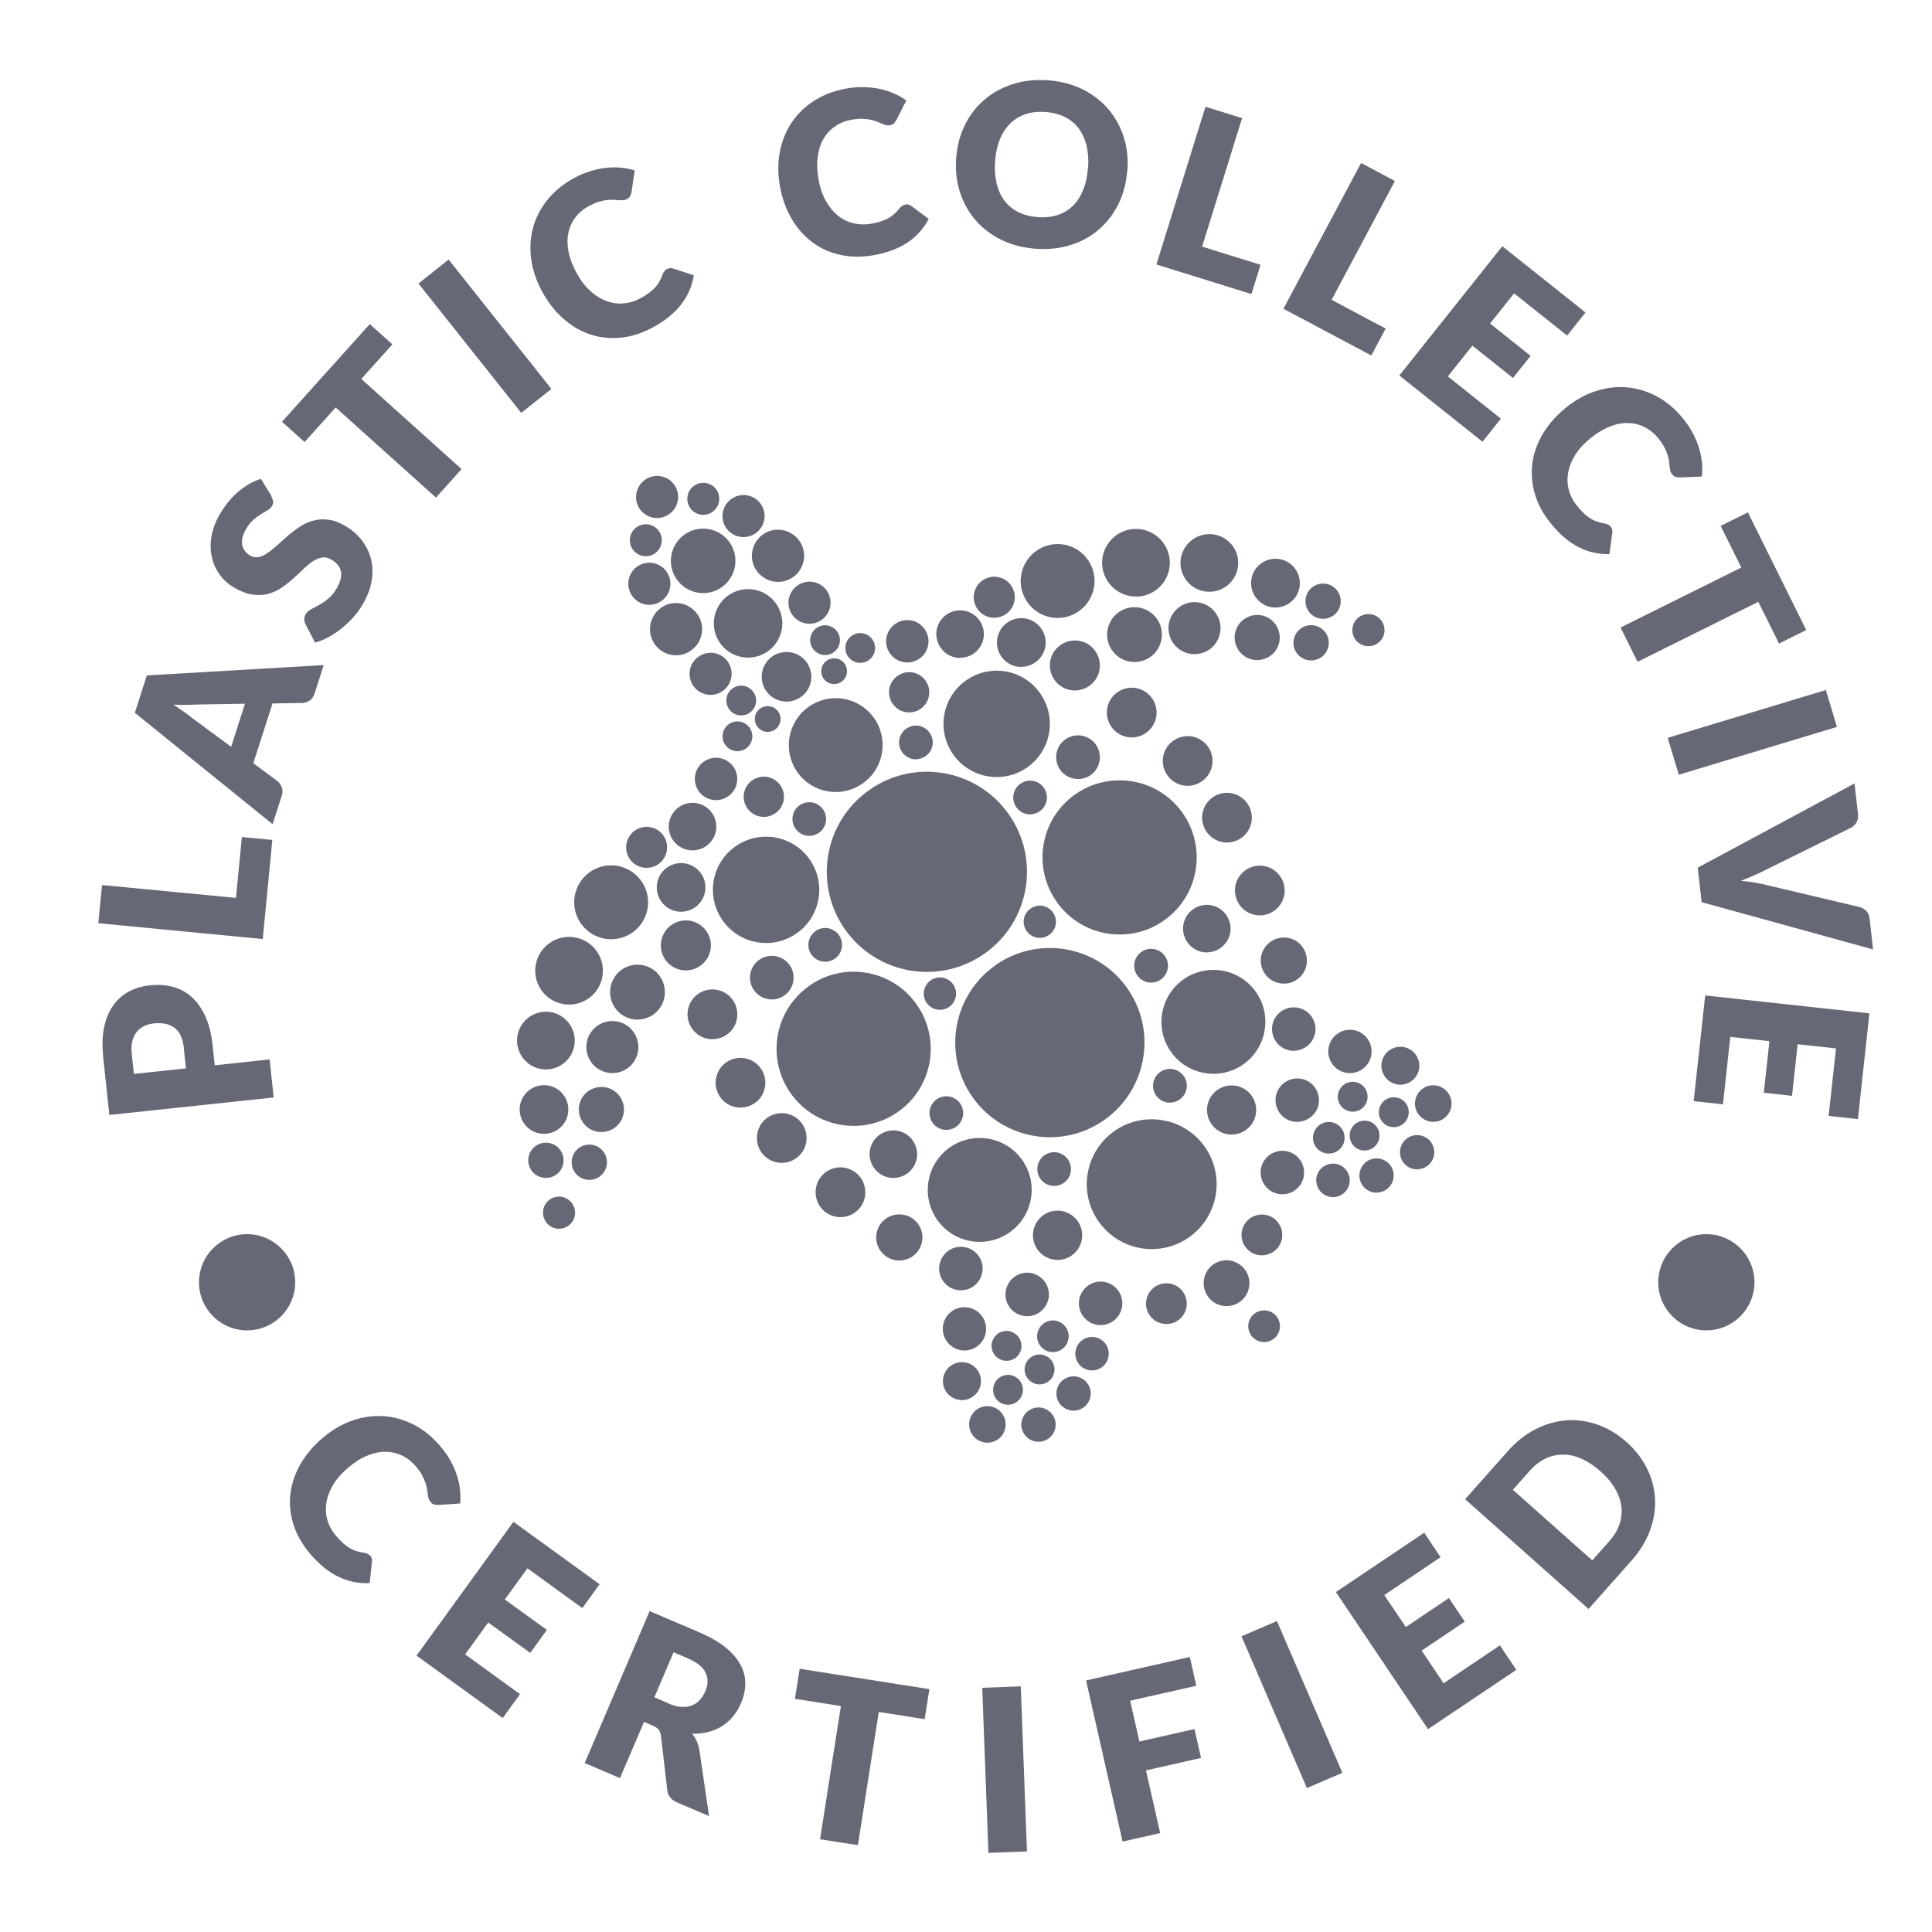 <?xml version="1.0" encoding="UTF-8"?>
<svg id="Layer_1" data-name="Layer 1" xmlns="http://www.w3.org/2000/svg" viewBox="0 0 200 200">
  <defs>
    <style>
      .cls-1 {
        fill-rule: evenodd;
      }

      .cls-1, .cls-2 {
        fill: #666875;
      }
    </style>
  </defs>
  <g>
    <path class="cls-2" d="M38.33,161.04c.06.07.11.15.14.25.03.09.05.2.04.32l-.24,2.27c-1.13.06-2.21-.16-3.23-.65-1.02-.49-1.99-1.28-2.91-2.35-.84-.99-1.43-2.02-1.76-3.09s-.43-2.13-.3-3.18c.13-1.05.47-2.07,1.04-3.05.56-.98,1.32-1.88,2.27-2.69.97-.83,2-1.43,3.08-1.81,1.08-.38,2.16-.53,3.24-.46,1.08.07,2.12.36,3.13.88,1.01.52,1.92,1.26,2.74,2.22.42.49.77.99,1.05,1.49.28.51.51,1.01.67,1.52.17.5.28,1.01.33,1.5.05.5.06.98.02,1.43l-2.24.15c-.14,0-.28,0-.43-.04-.14-.03-.29-.13-.42-.29-.09-.11-.15-.23-.19-.36-.03-.14-.06-.29-.08-.45-.02-.17-.05-.35-.08-.54s-.08-.41-.17-.65c-.08-.23-.2-.49-.35-.77-.15-.28-.36-.57-.63-.89-.43-.5-.91-.88-1.45-1.13-.54-.26-1.11-.38-1.72-.38-.61,0-1.24.14-1.9.41-.66.27-1.31.69-1.97,1.26-.67.57-1.18,1.16-1.55,1.79-.36.62-.59,1.24-.68,1.86-.09.61-.05,1.21.12,1.78.17.57.46,1.1.87,1.58.23.27.46.51.68.72.22.2.44.38.67.52s.47.26.72.34.53.15.85.19c.12.02.24.06.35.11s.2.12.28.21Z"/>
    <path class="cls-2" d="M54.6,162.35l-2.34,3.23,4.35,3.15-1.72,2.38-4.35-3.15-2.39,3.3,5.68,4.12-1.79,2.47-8.92-6.46,10.03-13.85,8.92,6.46-1.79,2.47-5.68-4.12Z"/>
    <path class="cls-2" d="M73.4,188l-3.3-1.41c-.61-.26-.95-.68-1.02-1.25l-.66-5.68c-.04-.25-.12-.45-.23-.6-.11-.15-.31-.29-.59-.41l-.93-.4-2.49,5.82-3.65-1.56,6.72-15.73,5.12,2.19c1.14.49,2.06,1.02,2.76,1.59s1.22,1.18,1.55,1.82.49,1.28.47,1.95c-.01.67-.16,1.34-.45,2-.22.51-.49.96-.82,1.36-.33.39-.71.73-1.14,1-.43.27-.91.47-1.43.61-.52.13-1.08.19-1.67.17.19.22.34.47.47.74s.22.57.28.89l1.01,6.9ZM69.21,176.35c.5.21.95.33,1.35.35.4.02.76-.03,1.08-.16.32-.13.59-.32.82-.58.23-.26.42-.56.56-.9.3-.69.3-1.33.02-1.91-.28-.58-.9-1.07-1.84-1.48l-1.47-.63-1.99,4.66,1.47.63Z"/>
    <path class="cls-2" d="M95.73,177.97l-4.76-.75-2.16,13.79-3.92-.61,2.16-13.79-4.76-.75.49-3.11,13.43,2.11-.49,3.11Z"/>
    <path class="cls-2" d="M106.31,191.66l-3.99.15-.64-17.09,3.99-.15.64,17.09Z"/>
    <path class="cls-2" d="M116.99,176.06l.96,4.22,5.7-1.29.68,2.99-5.7,1.29,1.47,6.49-3.89.88-3.78-16.68,10.74-2.43.67,2.98-6.85,1.55Z"/>
    <path class="cls-2" d="M138.96,183.52l-3.67,1.58-6.77-15.71,3.67-1.58,6.77,15.71Z"/>
    <path class="cls-2" d="M143.3,165.12l2.23,3.31,4.46-3,1.64,2.44-4.46,3,2.27,3.38,5.83-3.92,1.7,2.53-9.14,6.14-9.54-14.19,9.14-6.14,1.7,2.53-5.83,3.92Z"/>
    <path class="cls-2" d="M168.37,149.27c.92.82,1.63,1.74,2.13,2.75s.77,2.06.83,3.15c.05,1.09-.12,2.18-.53,3.28-.41,1.1-1.05,2.15-1.94,3.14l-4.41,4.97-12.78-11.36,4.41-4.97c.88-.99,1.85-1.76,2.9-2.29,1.05-.53,2.11-.83,3.19-.91s2.16.08,3.22.45c1.06.38,2.06.97,2.97,1.79ZM165.67,152.3c-.63-.56-1.28-.99-1.93-1.28-.65-.29-1.29-.44-1.92-.44-.63,0-1.23.13-1.82.4-.59.28-1.13.7-1.63,1.26l-1.76,1.98,8.22,7.31,1.76-1.98c.5-.57.86-1.16,1.06-1.77.2-.61.27-1.23.19-1.85s-.3-1.24-.67-1.86c-.36-.62-.86-1.21-1.5-1.77Z"/>
  </g>
  <g>
    <path class="cls-2" d="M10.69,109.43c-.13-1.2-.1-2.24.1-3.13.19-.89.51-1.64.95-2.25.44-.61.98-1.08,1.63-1.42.65-.34,1.37-.55,2.15-.63.85-.09,1.64-.04,2.38.16.74.2,1.39.55,1.95,1.06s1.04,1.17,1.41,2c.38.83.63,1.83.75,3.01l.22,2.05,5.68-.61.42,3.94-17.01,1.81-.64-6ZM19.04,108.54c-.11-1.03-.43-1.74-.97-2.14-.54-.4-1.25-.55-2.13-.46-.39.04-.74.14-1.04.29s-.56.36-.77.62c-.2.26-.35.58-.44.96-.09.38-.1.81-.05,1.31l.22,2.05,5.39-.57-.22-2.05Z"/>
    <path class="cls-2" d="M25.04,86.65l3.15.3-.99,10.26-17.02-1.64.38-3.95,13.87,1.33.61-6.31Z"/>
    <path class="cls-2" d="M33.51,68.85l-.94,2.93c-.11.33-.27.57-.48.72-.22.15-.46.24-.73.27l-3.15.05-1.99,6.19,2.53,1.87c.18.15.32.36.42.62.1.27.1.56,0,.87l-.95,2.95-14.26-11.53,1.24-3.87,18.31-1.07ZM25.36,72.85l-4.94.08c-.32.02-.69.03-1.12.04-.42,0-.88,0-1.37-.02.42.26.8.51,1.15.76.35.25.64.48.89.68l3.96,2.92,1.43-4.46Z"/>
    <path class="cls-2" d="M28.09,51.38c.1.2.16.37.18.53s-.03.33-.13.5c-.09.15-.24.29-.44.41-.2.12-.43.26-.69.41-.25.15-.52.35-.78.58-.27.23-.51.53-.73.91-.38.64-.52,1.2-.43,1.67s.37.85.83,1.12c.3.18.6.22.91.15.31-.07.62-.22.94-.45.32-.22.66-.5,1.01-.82.35-.33.72-.65,1.1-.98.39-.33.79-.63,1.22-.91.43-.28.88-.48,1.37-.61s1-.16,1.55-.09c.55.07,1.13.28,1.74.64.68.4,1.25.89,1.71,1.48.45.59.77,1.23.95,1.94s.2,1.47.07,2.27c-.13.81-.45,1.63-.94,2.46-.27.46-.59.9-.97,1.32-.37.42-.78.8-1.21,1.15-.43.35-.88.64-1.35.9-.47.25-.93.44-1.39.56l-1.01-1.95c-.07-.15-.1-.31-.1-.49,0-.18.05-.34.14-.5.12-.2.3-.37.55-.5.25-.13.53-.28.83-.45.31-.17.62-.38.95-.65.33-.26.62-.62.89-1.08.36-.62.51-1.18.44-1.69-.07-.5-.4-.93-1-1.28-.34-.2-.68-.27-1.01-.21s-.65.21-.97.43c-.32.22-.65.5-.99.83-.34.33-.69.66-1.07.99-.37.33-.77.64-1.19.92-.42.28-.88.48-1.37.6-.49.12-1.03.14-1.61.05-.58-.09-1.21-.33-1.9-.74-.55-.32-1.03-.75-1.42-1.28-.4-.53-.67-1.13-.83-1.81-.16-.67-.18-1.4-.05-2.17s.42-1.56.9-2.37c.27-.45.56-.87.88-1.26.32-.39.67-.73,1.03-1.04.36-.3.74-.57,1.13-.79s.78-.39,1.18-.51l1.09,1.78Z"/>
    <path class="cls-2" d="M40.62,35.65l-3.22,3.58,10.38,9.33-2.65,2.95-10.38-9.33-3.22,3.58-2.34-2.1,9.09-10.11,2.34,2.1Z"/>
    <path class="cls-2" d="M57.08,40.26l-3.12,2.48-10.64-13.39,3.12-2.48,10.64,13.39Z"/>
    <path class="cls-2" d="M69.06,27.85c.08-.04.17-.07.27-.09s.21,0,.32.03l2.17.71c-.18,1.12-.61,2.13-1.31,3.02-.69.9-1.66,1.68-2.91,2.36-1.14.62-2.27.98-3.39,1.08s-2.17-.02-3.17-.36c-1-.34-1.92-.89-2.77-1.65-.85-.76-1.57-1.69-2.16-2.79-.61-1.12-.98-2.25-1.13-3.39-.14-1.14-.07-2.23.22-3.26.29-1.04.8-2,1.51-2.87s1.63-1.62,2.74-2.22c.56-.31,1.12-.54,1.68-.71s1.09-.28,1.62-.34c.53-.06,1.04-.06,1.54-.01.5.05.97.14,1.41.28l-.32,2.22c-.02.14-.07.27-.13.41-.06.14-.18.25-.37.35-.12.07-.26.1-.4.11-.14,0-.29,0-.46-.01-.17-.01-.35-.02-.55-.04-.2-.01-.42,0-.67.03-.25.03-.52.09-.82.18-.3.09-.64.24-1,.43-.58.31-1.05.71-1.41,1.18-.36.47-.61,1.01-.73,1.6-.13.6-.12,1.25.01,1.94s.41,1.43.82,2.19c.42.77.89,1.4,1.43,1.88.53.49,1.09.83,1.68,1.05s1.17.3,1.77.25c.6-.05,1.17-.22,1.72-.52.32-.17.6-.34.84-.52.25-.17.46-.36.65-.55.19-.2.35-.41.48-.64s.25-.49.36-.79c.05-.11.1-.22.18-.32.07-.1.16-.17.26-.23Z"/>
    <path class="cls-2" d="M93.72,21.17c.09-.02.19-.01.29,0,.1.02.2.06.3.13l1.83,1.36c-.52,1-1.26,1.82-2.2,2.45s-2.11,1.06-3.51,1.31c-1.28.22-2.46.2-3.55-.06-1.09-.26-2.05-.71-2.89-1.36s-1.54-1.46-2.1-2.45-.95-2.1-1.16-3.33c-.22-1.26-.21-2.45.01-3.57.23-1.12.64-2.13,1.25-3.02s1.39-1.64,2.35-2.24c.96-.6,2.06-1.01,3.3-1.23.63-.11,1.24-.16,1.82-.14s1.13.08,1.65.19c.52.11,1.01.27,1.47.48.46.21.87.44,1.24.71l-1.01,2c-.07.12-.15.24-.25.35s-.25.18-.46.22c-.14.02-.28.02-.41-.02-.13-.04-.28-.09-.43-.16-.15-.06-.32-.13-.51-.21-.18-.07-.4-.14-.64-.19-.24-.05-.52-.08-.84-.09s-.68.02-1.09.09c-.65.11-1.22.34-1.71.67-.49.33-.9.76-1.21,1.29-.31.53-.51,1.14-.61,1.85-.1.7-.07,1.48.08,2.34.15.86.4,1.61.75,2.24.35.63.77,1.14,1.25,1.53.48.39,1.02.66,1.6.8.58.14,1.18.16,1.8.06.35-.06.68-.14.96-.22.29-.09.55-.19.79-.32.24-.12.46-.27.66-.45.2-.17.4-.38.59-.63.08-.09.17-.17.27-.24.1-.07.21-.11.32-.13Z"/>
    <path class="cls-2" d="M116.69,17.66c-.09,1.23-.38,2.37-.88,3.4s-1.17,1.91-1.99,2.64c-.83.73-1.8,1.28-2.92,1.64-1.12.37-2.34.5-3.67.41-1.33-.1-2.52-.4-3.58-.93-1.06-.52-1.95-1.2-2.67-2.04-.72-.84-1.26-1.81-1.61-2.9-.35-1.09-.48-2.25-.39-3.49.09-1.23.38-2.37.88-3.4s1.17-1.91,2-2.63c.83-.72,1.81-1.27,2.94-1.64s2.35-.5,3.68-.41c1.33.1,2.52.41,3.58.93,1.06.53,1.94,1.21,2.66,2.04.72.84,1.25,1.8,1.6,2.89.35,1.09.48,2.25.39,3.48ZM112.64,17.37c.06-.84,0-1.61-.16-2.3-.17-.69-.44-1.28-.82-1.78-.38-.5-.85-.89-1.43-1.18-.58-.29-1.24-.46-2-.52-.77-.05-1.45.02-2.07.23-.61.21-1.14.53-1.59.97-.44.44-.8.99-1.07,1.65-.27.66-.43,1.41-.49,2.25-.06.85,0,1.62.16,2.31.17.69.44,1.29.82,1.78.38.5.85.89,1.43,1.18.58.29,1.25.46,2.02.52.76.05,1.44-.02,2.05-.22.61-.2,1.14-.53,1.58-.96.44-.44.8-.99,1.06-1.65.27-.66.43-1.42.49-2.27Z"/>
    <path class="cls-2" d="M130.49,27.41l-.94,3.03-9.84-3.06,5.08-16.33,3.79,1.18-4.14,13.3,6.05,1.88Z"/>
    <path class="cls-2" d="M143.45,34l-1.49,2.8-9.1-4.84,8.04-15.09,3.5,1.87-6.55,12.3,5.6,2.98Z"/>
    <path class="cls-2" d="M156.74,30.37l-2.49,3.12,4.2,3.35-1.83,2.29-4.2-3.35-2.54,3.19,5.49,4.37-1.9,2.39-8.61-6.86,10.66-13.38,8.61,6.86-1.9,2.39-5.49-4.37Z"/>
    <path class="cls-2" d="M166.74,54.53c.06.07.11.16.14.25.03.1.04.2.03.32l-.3,2.26c-1.13.03-2.2-.21-3.21-.73-1.01-.52-1.96-1.33-2.85-2.43-.82-1.01-1.38-2.05-1.68-3.13-.3-1.08-.38-2.14-.23-3.19.15-1.05.53-2.06,1.11-3.03.59-.97,1.37-1.85,2.34-2.64.99-.8,2.03-1.38,3.12-1.73s2.17-.48,3.25-.38c1.07.1,2.11.42,3.1.96.99.54,1.89,1.31,2.68,2.28.4.5.74,1,1.01,1.52.27.51.48,1.02.64,1.53.15.51.25,1.01.3,1.51.04.5.04.98-.02,1.43l-2.24.09c-.14,0-.28-.01-.43-.05-.14-.03-.28-.13-.42-.3-.09-.11-.15-.23-.18-.37-.03-.14-.05-.29-.07-.45-.02-.17-.04-.35-.06-.54s-.07-.41-.15-.65c-.08-.24-.19-.49-.33-.77-.15-.28-.35-.58-.61-.9-.41-.51-.89-.9-1.42-1.17-.53-.27-1.1-.41-1.71-.43s-1.25.11-1.91.37c-.66.26-1.33.66-2,1.21-.68.55-1.21,1.13-1.59,1.75-.38.61-.62,1.23-.72,1.84-.1.61-.08,1.21.08,1.79.16.58.43,1.11.83,1.6.23.28.45.52.66.73.21.21.43.39.66.54s.46.27.71.36c.25.09.53.16.84.21.12.02.23.06.34.11.11.05.2.13.27.22Z"/>
    <path class="cls-2" d="M184.16,66.61l-2.14-4.31-12.5,6.21-1.76-3.55,12.5-6.21-2.14-4.31,2.82-1.4,6.04,12.18-2.82,1.4Z"/>
    <path class="cls-2" d="M173.79,80.2l-1.15-3.82,16.37-4.95,1.15,3.82-16.37,4.95Z"/>
    <path class="cls-2" d="M193.91,98.29l-17.76-4.9-.4-3.57,16.23-8.72.36,3.17c.04.34-.01.63-.15.86-.14.23-.32.41-.56.55l-8.73,4.31c-.38.2-.8.4-1.25.6-.45.2-.93.4-1.43.59.53.05,1.03.12,1.52.2s.94.18,1.35.29l9.46,2.24c.23.06.44.19.64.39.2.2.32.47.35.79l.36,3.2Z"/>
    <path class="cls-2" d="M190.06,108.53l-3.97-.43-.58,5.34-2.92-.32.58-5.34-4.05-.44-.76,6.98-3.03-.33,1.19-10.94,17,1.85-1.19,10.95-3.03-.33.76-6.98Z"/>
  </g>
  <g>
    <g>
      <path class="cls-1" d="M104.36,84.2c3.34,4.64,2.29,11.12-2.36,14.46-4.64,3.34-11.12,2.29-14.46-2.36-3.34-4.64-2.29-11.12,2.36-14.46,4.64-3.34,11.11-2.29,14.46,2.36Z"/>
      <path class="cls-1" d="M102.96,99.99c-4.39,3.16-5.39,9.28-2.23,13.66,3.16,4.39,9.28,5.39,13.67,2.23,4.39-3.16,5.39-9.28,2.23-13.67-3.16-4.39-9.28-5.39-13.67-2.23Z"/>
      <path class="cls-1" d="M83.71,102.1c-3.58,2.57-4.39,7.56-1.82,11.13,2.57,3.58,7.56,4.39,11.14,1.82,3.58-2.57,4.39-7.56,1.81-11.14-2.57-3.58-7.56-4.39-11.13-1.82Z"/>
      <path class="cls-1" d="M115.3,117.13c-3.01,2.17-3.7,6.37-1.53,9.38,2.17,3.01,6.37,3.7,9.38,1.53,3.01-2.17,3.7-6.37,1.53-9.38-2.17-3.01-6.37-3.69-9.38-1.53Z"/>
      <path class="cls-1" d="M98.28,118.81c-2.41,1.74-2.96,5.1-1.23,7.51,1.74,2.41,5.1,2.96,7.51,1.22,2.41-1.73,2.96-5.09,1.23-7.5-1.74-2.41-5.1-2.96-7.51-1.23Z"/>
      <path class="cls-1" d="M76.09,87.65c-2.47,1.77-3.03,5.21-1.25,7.68,1.78,2.47,5.22,3.03,7.68,1.25,2.47-1.77,3.03-5.21,1.25-7.68-1.78-2.46-5.21-3.03-7.68-1.25Z"/>
      <path class="cls-1" d="M83.68,73.19c-2.18,1.57-2.67,4.6-1.11,6.78,1.57,2.18,4.6,2.67,6.78,1.1,2.18-1.57,2.67-4.6,1.1-6.78-1.57-2.18-4.6-2.67-6.77-1.1Z"/>
      <path class="cls-1" d="M109.43,93.42c2.57,3.58,7.56,4.39,11.13,1.82,3.58-2.57,4.39-7.56,1.82-11.14-2.57-3.58-7.56-4.39-11.14-1.82-3.58,2.57-4.39,7.56-1.81,11.13Z"/>
      <path class="cls-1" d="M121.24,108.92c1.73,2.41,5.1,2.96,7.51,1.23,2.41-1.74,2.96-5.1,1.23-7.51-1.74-2.41-5.1-2.96-7.51-1.22-2.41,1.73-2.96,5.1-1.22,7.51Z"/>
      <path class="cls-1" d="M98.71,78.15c1.78,2.47,5.22,3.03,7.68,1.25,2.47-1.78,3.03-5.21,1.25-7.68-1.77-2.47-5.21-3.03-7.68-1.25-2.47,1.78-3.03,5.21-1.25,7.68Z"/>
    </g>
    <g>
      <path class="cls-1" d="M78.69,73.35c-.6.43-.73,1.26-.3,1.86.43.6,1.26.73,1.86.3.6-.43.73-1.26.3-1.86-.43-.6-1.26-.73-1.86-.3Z"/>
      <path class="cls-1" d="M75.44,74.97c-.69.5-.85,1.46-.35,2.15.5.69,1.46.85,2.15.35.69-.5.85-1.46.35-2.15-.5-.69-1.46-.85-2.15-.35Z"/>
      <path class="cls-1" d="M72.46,83.23c-1.29-.42-2.68.28-3.11,1.57-.42,1.29.28,2.68,1.57,3.11,1.29.42,2.68-.28,3.11-1.57.42-1.29-.28-2.68-1.57-3.11Z"/>
      <path class="cls-1" d="M74.55,102.55c-1.35-.44-2.81.29-3.25,1.65-.44,1.35.29,2.81,1.65,3.25,1.35.44,2.81-.29,3.25-1.64.44-1.35-.29-2.81-1.64-3.25Z"/>
      <path class="cls-1" d="M77.46,109.64c-1.35-.44-2.81.29-3.25,1.64-.44,1.35.29,2.81,1.64,3.25,1.35.44,2.81-.29,3.25-1.64.44-1.35-.29-2.81-1.64-3.25Z"/>
      <path class="cls-1" d="M81.73,115.36c-1.35-.44-2.81.29-3.25,1.64-.44,1.35.29,2.81,1.64,3.25,1.35.44,2.81-.29,3.25-1.64.44-1.35-.29-2.81-1.65-3.25Z"/>
      <path class="cls-1" d="M87.81,120.97c-1.35-.44-2.81.29-3.25,1.65-.44,1.35.29,2.81,1.64,3.25,1.35.44,2.81-.29,3.25-1.64.44-1.35-.29-2.81-1.64-3.25Z"/>
      <path class="cls-1" d="M71.29,89.47c-1.32-.43-2.75.29-3.18,1.61-.43,1.32.29,2.75,1.61,3.18,1.32.43,2.75-.29,3.18-1.61.43-1.32-.29-2.75-1.61-3.18Z"/>
      <path class="cls-1" d="M71.81,95.41c-1.36-.45-2.82.29-3.27,1.65-.45,1.36.29,2.82,1.65,3.27,1.36.44,2.82-.3,3.27-1.65.45-1.36-.29-2.82-1.65-3.27Z"/>
      <path class="cls-1" d="M93.84,125.83c-1.25-.41-2.6.27-3.02,1.52-.41,1.25.27,2.6,1.53,3.02,1.26.41,2.61-.27,3.02-1.53.41-1.25-.27-2.6-1.53-3.02Z"/>
      <path class="cls-1" d="M100.17,129.18c-1.18-.39-2.45.26-2.84,1.44-.39,1.18.26,2.45,1.44,2.84,1.18.39,2.45-.26,2.84-1.44.39-1.18-.25-2.45-1.44-2.84Z"/>
      <path class="cls-1" d="M107.04,131.86c-1.18-.39-2.45.26-2.84,1.44-.39,1.18.25,2.45,1.43,2.84,1.18.39,2.45-.26,2.84-1.44.39-1.18-.26-2.45-1.44-2.84Z"/>
      <path class="cls-1" d="M114.64,132.78c-1.18-.39-2.45.26-2.84,1.44-.39,1.18.25,2.45,1.43,2.84,1.18.39,2.45-.25,2.84-1.44.39-1.18-.26-2.45-1.44-2.84Z"/>
      <path class="cls-1" d="M121.4,132.95c-1.11-.36-2.3.24-2.66,1.35-.36,1.11.24,2.3,1.35,2.66,1.11.36,2.3-.24,2.66-1.35.36-1.11-.24-2.3-1.35-2.66Z"/>
      <path class="cls-1" d="M127.71,130.58c-1.24-.41-2.59.27-2.99,1.51-.41,1.25.27,2.59,1.51,3,1.24.41,2.59-.27,2.99-1.51.41-1.25-.27-2.59-1.51-2.99Z"/>
      <path class="cls-1" d="M85.27,70.26c.43.6,1.26.73,1.86.3.6-.43.73-1.26.3-1.86-.43-.6-1.26-.73-1.86-.3-.6.43-.73,1.26-.3,1.86Z"/>
      <path class="cls-1" d="M87.8,67.98c.5.69,1.46.85,2.15.35.69-.5.85-1.46.35-2.15-.5-.69-1.46-.85-2.15-.35-.69.5-.85,1.46-.35,2.15Z"/>
      <path class="cls-1" d="M99.37,68.1c1.36,0,2.47-1.09,2.48-2.44,0-1.36-1.09-2.47-2.45-2.48-1.36,0-2.47,1.09-2.47,2.45,0,1.36,1.09,2.47,2.44,2.48Z"/>
      <path class="cls-1" d="M93.91,68.58c1.21,0,2.2-.97,2.21-2.18,0-1.21-.97-2.2-2.18-2.21-1.21,0-2.2.97-2.21,2.18,0,1.21.97,2.2,2.18,2.21Z"/>
      <path class="cls-1" d="M117.14,76.34c1.42,0,2.58-1.14,2.59-2.56,0-1.42-1.14-2.58-2.56-2.59-1.42,0-2.59,1.14-2.59,2.56,0,1.42,1.14,2.58,2.56,2.59Z"/>
      <path class="cls-1" d="M122.93,81.35c1.42,0,2.58-1.14,2.59-2.56.01-1.42-1.14-2.58-2.56-2.59-1.42,0-2.58,1.14-2.59,2.56,0,1.42,1.14,2.58,2.56,2.59Z"/>
      <path class="cls-1" d="M127,87.22c1.42,0,2.58-1.14,2.59-2.56,0-1.42-1.14-2.58-2.56-2.59-1.42,0-2.58,1.14-2.59,2.56,0,1.42,1.14,2.58,2.56,2.59Z"/>
      <path class="cls-1" d="M130.4,94.76c1.42,0,2.58-1.14,2.59-2.56,0-1.42-1.14-2.58-2.56-2.59-1.42,0-2.59,1.14-2.59,2.56,0,1.42,1.14,2.58,2.56,2.59Z"/>
      <path class="cls-1" d="M105.71,69.03c1.39,0,2.53-1.11,2.54-2.5,0-1.39-1.11-2.53-2.51-2.54-1.39,0-2.53,1.11-2.54,2.51,0,1.39,1.11,2.53,2.5,2.54Z"/>
      <path class="cls-1" d="M111.25,71.48c1.43,0,2.6-1.14,2.61-2.57,0-1.43-1.14-2.6-2.57-2.61-1.43,0-2.6,1.14-2.61,2.57,0,1.43,1.14,2.6,2.58,2.61Z"/>
      <path class="cls-1" d="M132.89,101.83c1.32,0,2.4-1.05,2.4-2.38,0-1.32-1.05-2.4-2.37-2.4-1.32,0-2.4,1.05-2.41,2.37,0,1.32,1.05,2.4,2.38,2.4Z"/>
      <path class="cls-1" d="M133.92,108.77c1.24,0,2.25-.99,2.26-2.23,0-1.24-.99-2.26-2.24-2.26-1.24,0-2.26.99-2.26,2.24,0,1.24.99,2.26,2.24,2.26Z"/>
      <path class="cls-1" d="M134.28,116.13c1.24,0,2.26-.99,2.26-2.23,0-1.24-.99-2.26-2.24-2.26-1.24,0-2.25.99-2.26,2.24,0,1.24.99,2.25,2.23,2.26Z"/>
      <path class="cls-1" d="M132.74,123.63c1.24,0,2.26-.99,2.26-2.24,0-1.24-.99-2.25-2.24-2.26-1.24,0-2.26.99-2.26,2.24,0,1.24.99,2.26,2.24,2.26Z"/>
      <path class="cls-1" d="M130.62,129.95c1.17,0,2.12-.93,2.12-2.1,0-1.17-.93-2.12-2.1-2.12-1.17,0-2.11.93-2.12,2.1,0,1.17.93,2.12,2.1,2.12Z"/>
      <path class="cls-1" d="M74.81,78.55c-1.15-.38-2.39.25-2.77,1.4-.38,1.15.25,2.39,1.4,2.77,1.15.38,2.39-.25,2.77-1.4.38-1.15-.25-2.39-1.4-2.77Z"/>
    </g>
    <g>
      <path class="cls-1" d="M79.72,80.5c-1.09-.36-2.27.24-2.63,1.33-.36,1.1.24,2.27,1.33,2.63,1.09.36,2.27-.24,2.63-1.33.36-1.1-.24-2.27-1.33-2.63Z"/>
      <path class="cls-1" d="M80.6,99.06c-1.19-.39-2.47.26-2.85,1.44-.39,1.19.26,2.46,1.44,2.85,1.19.39,2.47-.26,2.85-1.44.39-1.19-.26-2.47-1.44-2.85Z"/>
      <path class="cls-1" d="M93.25,117.14c-1.29-.42-2.68.28-3.11,1.57-.42,1.29.28,2.68,1.57,3.11,1.29.42,2.68-.28,3.11-1.57.42-1.29-.28-2.68-1.57-3.11Z"/>
      <path class="cls-1" d="M110.27,125.45c-1.34-.44-2.78.29-3.21,1.63-.44,1.34.29,2.78,1.63,3.22,1.34.44,2.77-.29,3.21-1.63.44-1.34-.29-2.78-1.63-3.21Z"/>
      <path class="cls-1" d="M98.51,113.57c-.92-.3-1.9.2-2.2,1.11-.3.92.2,1.9,1.11,2.2.92.3,1.9-.2,2.2-1.11.3-.92-.2-1.9-1.11-2.2Z"/>
      <path class="cls-1" d="M85.97,96.15c-.92-.3-1.9.2-2.2,1.12-.3.92.2,1.9,1.11,2.2.92.3,1.9-.2,2.2-1.11.3-.92-.2-1.9-1.11-2.2Z"/>
      <path class="cls-1" d="M109.67,119.36c-.92-.3-1.9.2-2.2,1.12-.3.92.2,1.9,1.11,2.2.92.3,1.9-.2,2.2-1.11.3-.92-.2-1.9-1.11-2.2Z"/>
      <path class="cls-1" d="M84.32,83.13c-.92-.3-1.9.2-2.2,1.11-.3.92.2,1.9,1.11,2.2.92.3,1.9-.2,2.2-1.11.3-.92-.2-1.9-1.11-2.2Z"/>
      <path class="cls-1" d="M97.82,101.27c-.88-.29-1.82.19-2.11,1.07-.29.88.19,1.82,1.07,2.11.88.29,1.82-.19,2.11-1.07.29-.88-.19-1.82-1.07-2.11Z"/>
      <path class="cls-1" d="M94.1,73.75c1.15,0,2.09-.92,2.1-2.07,0-1.15-.92-2.09-2.07-2.1-1.15,0-2.09.92-2.1,2.07,0,1.15.92,2.09,2.07,2.1Z"/>
      <path class="cls-1" d="M111.59,80.65c1.25,0,2.27-1,2.27-2.25,0-1.25-1-2.27-2.25-2.28-1.25,0-2.27,1-2.28,2.25,0,1.25,1,2.27,2.25,2.27Z"/>
      <path class="cls-1" d="M124.91,98.59c1.36,0,2.47-1.09,2.48-2.44,0-1.36-1.09-2.47-2.45-2.48-1.36,0-2.47,1.09-2.47,2.45,0,1.36,1.09,2.47,2.45,2.48Z"/>
      <path class="cls-1" d="M127.48,117.45c1.41,0,2.55-1.13,2.56-2.53,0-1.41-1.12-2.55-2.53-2.56-1.41,0-2.56,1.13-2.56,2.53,0,1.41,1.12,2.55,2.53,2.56Z"/>
      <path class="cls-1" d="M119.15,101.72c.96,0,1.75-.77,1.76-1.74,0-.96-.77-1.75-1.74-1.76-.96,0-1.75.77-1.76,1.74,0,.96.77,1.75,1.74,1.76Z"/>
      <path class="cls-1" d="M106.62,84.3c.96,0,1.75-.77,1.76-1.73,0-.96-.77-1.75-1.73-1.76-.96,0-1.75.77-1.76,1.74,0,.96.77,1.75,1.74,1.76Z"/>
      <path class="cls-1" d="M121.1,114.14c.96,0,1.75-.77,1.76-1.73,0-.96-.77-1.75-1.74-1.76-.96,0-1.75.77-1.76,1.74,0,.96.77,1.75,1.73,1.76Z"/>
      <path class="cls-1" d="M94.8,78.6c.96,0,1.75-.77,1.76-1.73,0-.96-.77-1.75-1.73-1.76-.97,0-1.75.77-1.76,1.74,0,.96.77,1.75,1.74,1.76Z"/>
      <path class="cls-1" d="M107.63,97.09c.92,0,1.68-.74,1.68-1.66,0-.92-.74-1.68-1.66-1.68-.92,0-1.68.74-1.68,1.66,0,.92.74,1.68,1.66,1.68Z"/>
    </g>
    <g>
      <path class="cls-1" d="M55.45,118.63c-.82.59-1.01,1.73-.42,2.55.59.82,1.73,1,2.55.42.82-.59,1.01-1.73.42-2.55-.59-.82-1.73-1-2.55-.42Z"/>
      <path class="cls-1" d="M60.89,112.96c-1.05.75-1.28,2.21-.53,3.26.75,1.05,2.21,1.28,3.26.53,1.05-.75,1.29-2.21.53-3.26-.75-1.05-2.21-1.28-3.26-.53Z"/>
      <path class="cls-1" d="M70.84,55.35c-1.5,1.08-1.84,3.16-.76,4.66,1.08,1.49,3.16,1.84,4.66.76,1.5-1.08,1.84-3.16.76-4.66-1.08-1.49-3.16-1.84-4.66-.76Z"/>
      <path class="cls-1" d="M75.37,61.65c-1.59,1.15-1.95,3.36-.81,4.95,1.14,1.59,3.36,1.95,4.95.81,1.59-1.15,1.95-3.36.81-4.95-1.14-1.59-3.36-1.95-4.95-.81Z"/>
      <path class="cls-1" d="M68.41,62.94c-1.21.87-1.49,2.56-.62,3.77.87,1.21,2.56,1.49,3.77.61,1.21-.87,1.49-2.56.61-3.77-.87-1.21-2.56-1.49-3.77-.62Z"/>
      <path class="cls-1" d="M72.29,67.99c-.98.7-1.2,2.06-.5,3.04.7.97,2.06,1.2,3.04.49.98-.7,1.2-2.06.5-3.04-.7-.97-2.06-1.2-3.04-.49Z"/>
      <path class="cls-1" d="M75.83,71.27c-.69.5-.85,1.46-.35,2.15.5.69,1.46.85,2.15.35.69-.5.85-1.46.35-2.15-.5-.69-1.46-.85-2.15-.35Z"/>
      <path class="cls-1" d="M65.95,58.66c-.98.7-1.2,2.06-.5,3.04.7.98,2.06,1.2,3.04.5.98-.7,1.2-2.06.5-3.04-.7-.98-2.06-1.2-3.04-.5Z"/>
      <path class="cls-1" d="M65.89,54.58c-.74.53-.91,1.57-.38,2.31.53.74,1.57.91,2.31.38.74-.53.91-1.57.38-2.31-.54-.74-1.57-.91-2.31-.37Z"/>
      <path class="cls-1" d="M66.75,49.68c-.97.7-1.2,2.06-.5,3.04.7.97,2.06,1.2,3.04.49.98-.7,1.2-2.06.5-3.04-.7-.97-2.06-1.2-3.04-.49Z"/>
      <path class="cls-1" d="M64.46,89.77c-2.01-.66-4.17.43-4.83,2.44-.66,2.01.44,4.17,2.44,4.83,2.01.66,4.17-.43,4.83-2.44.66-2.01-.44-4.17-2.44-4.82Z"/>
      <path class="cls-1" d="M57.44,104.88c-1.57-.51-3.25.34-3.77,1.91-.51,1.57.34,3.25,1.91,3.77,1.57.51,3.25-.34,3.77-1.91.51-1.57-.34-3.25-1.91-3.77Z"/>
      <path class="cls-1" d="M60,97.16c-1.84-.6-3.82.4-4.42,2.24-.6,1.84.4,3.82,2.24,4.42,1.84.6,3.82-.4,4.42-2.24.6-1.84-.4-3.82-2.24-4.42Z"/>
      <path class="cls-1" d="M57.1,112.46c-1.32-.43-2.75.29-3.18,1.61-.43,1.32.29,2.75,1.61,3.18,1.32.43,2.75-.29,3.18-1.61.43-1.32-.29-2.75-1.61-3.18Z"/>
      <path class="cls-1" d="M68,100.69c-1.11-1.11-2.91-1.1-4.02.01-1.1,1.11-1.1,2.91.01,4.02,1.11,1.11,2.91,1.1,4.01-.01,1.11-1.11,1.1-2.91-.01-4.02Z"/>
      <path class="cls-1" d="M65.29,106.48c-1.05-1.05-2.76-1.04-3.81.01-1.05,1.05-1.04,2.76.01,3.81,1.05,1.05,2.76,1.05,3.81,0,1.05-1.06,1.04-2.76-.01-3.81Z"/>
      <path class="cls-1" d="M68.29,86.07c-.91-.74-2.25-.61-2.99.3-.74.91-.61,2.25.29,2.99.91.74,2.25.61,2.99-.3.74-.91.61-2.25-.3-2.99Z"/>
      <path class="cls-1" d="M58.49,123.99c-.85-.34-1.82.07-2.16.92-.34.85.07,1.82.92,2.17.85.34,1.82-.07,2.16-.92.34-.85-.07-1.82-.92-2.16Z"/>
      <path class="cls-1" d="M100.19,141.11c-1.03-.34-2.14.22-2.48,1.25-.34,1.03.22,2.14,1.26,2.48,1.03.34,2.14-.23,2.48-1.26.34-1.03-.22-2.14-1.25-2.48Z"/>
      <path class="cls-1" d="M100.54,135.43c-1.18-.38-2.45.26-2.83,1.43-.39,1.18.26,2.44,1.43,2.83,1.18.39,2.44-.26,2.83-1.43.39-1.18-.26-2.44-1.43-2.83Z"/>
      <path class="cls-1" d="M104.93,142.44c-.79-.32-1.69.06-2.01.86-.32.79.06,1.69.85,2.01.79.32,1.69-.07,2.01-.86.32-.79-.06-1.69-.86-2.01Z"/>
      <path class="cls-1" d="M102.92,145.7c-.97-.39-2.07.08-2.46,1.05-.39.97.08,2.07,1.05,2.46.97.39,2.07-.08,2.46-1.05.39-.97-.08-2.07-1.05-2.46Z"/>
      <path class="cls-1" d="M114.27,138.91c-.68-.68-1.78-.67-2.45,0-.67.68-.67,1.78,0,2.45.68.68,1.78.67,2.45,0,.68-.68.67-1.78,0-2.45Z"/>
      <path class="cls-1" d="M111.8,142.61c-.91-.37-1.94.07-2.31.98-.37.91.07,1.94.98,2.31.91.37,1.94-.07,2.31-.98.37-.91-.07-1.94-.98-2.31Z"/>
      <path class="cls-1" d="M108.17,145.83c-.91-.37-1.94.08-2.31.98-.37.91.07,1.94.98,2.31.91.37,1.94-.07,2.31-.98.37-.91-.07-1.94-.98-2.31Z"/>
      <path class="cls-1" d="M131.37,135.73c-.86-.28-1.79.19-2.07,1.05-.28.86.19,1.79,1.05,2.07.86.28,1.79-.19,2.07-1.05.28-.86-.19-1.79-1.05-2.07Z"/>
      <path class="cls-1" d="M109.61,136.81c-.84-.34-1.79.07-2.13.91-.34.84.07,1.79.9,2.13.84.34,1.79-.07,2.13-.91.34-.84-.07-1.79-.91-2.13Z"/>
      <path class="cls-1" d="M59.94,118.83c-.82.59-1.01,1.73-.42,2.55.59.82,1.73,1,2.55.42.82-.59,1.01-1.73.42-2.55-.59-.82-1.73-1-2.55-.42Z"/>
      <path class="cls-1" d="M82.22,67.62c-1.35-.44-2.8.29-3.24,1.64-.44,1.35.29,2.8,1.64,3.24,1.35.44,2.8-.29,3.24-1.64.44-1.35-.29-2.8-1.64-3.24Z"/>
      <path class="cls-1" d="M104.77,137.89c-.79-.32-1.69.06-2.01.86-.32.79.06,1.69.86,2.01.79.32,1.69-.06,2.01-.85.32-.79-.06-1.69-.86-2.01Z"/>
      <path class="cls-1" d="M108.19,140.33c-.79-.32-1.69.06-2.01.86-.32.79.06,1.69.86,2.01.79.32,1.69-.06,2.01-.86.32-.79-.06-1.69-.86-2.01Z"/>
      <path class="cls-1" d="M135.48,63.3c.59.82,1.73,1,2.55.42.82-.59,1.01-1.73.42-2.55-.59-.82-1.73-1-2.55-.42-.82.59-1,1.73-.41,2.55Z"/>
      <path class="cls-1" d="M128.25,67.36c.75,1.05,2.21,1.28,3.26.53,1.05-.75,1.28-2.21.53-3.26-.75-1.05-2.21-1.28-3.26-.53-1.05.75-1.28,2.21-.53,3.26Z"/>
      <path class="cls-1" d="M78.35,59.11c.87,1.21,2.56,1.49,3.77.62,1.21-.87,1.49-2.56.61-3.77-.87-1.21-2.56-1.49-3.77-.62-1.21.87-1.49,2.56-.62,3.77Z"/>
      <path class="cls-1" d="M82.03,63.66c.7.98,2.06,1.2,3.04.5.98-.7,1.2-2.06.5-3.04-.7-.98-2.06-1.2-3.04-.49-.98.7-1.2,2.06-.5,3.04Z"/>
      <path class="cls-1" d="M84.16,67.17c.5.69,1.46.85,2.15.35.69-.5.85-1.46.35-2.15-.5-.69-1.46-.85-2.15-.35-.69.5-.85,1.46-.35,2.15Z"/>
      <path class="cls-1" d="M75.2,54.69c.7.98,2.06,1.2,3.04.5.98-.7,1.2-2.06.5-3.04-.7-.97-2.06-1.2-3.04-.49-.98.7-1.2,2.06-.5,3.04Z"/>
      <path class="cls-1" d="M71.46,52.61c.53.74,1.57.91,2.31.37.74-.53.91-1.57.38-2.31-.53-.74-1.57-.91-2.31-.38-.74.53-.91,1.57-.38,2.31Z"/>
      <path class="cls-1" d="M109.46,63.97c2.11.01,3.83-1.69,3.85-3.8.01-2.11-1.69-3.84-3.8-3.85-2.11-.01-3.83,1.69-3.85,3.8-.01,2.11,1.69,3.84,3.8,3.85Z"/>
      <path class="cls-1" d="M125.18,61.26c1.65,0,2.99-1.32,3-2.97.01-1.65-1.32-2.99-2.97-3-1.65,0-2.99,1.32-3.01,2.97,0,1.65,1.32,2.99,2.97,3Z"/>
      <path class="cls-1" d="M117.58,61.76c1.93.01,3.51-1.55,3.52-3.48.01-1.93-1.55-3.51-3.48-3.53-1.94-.01-3.51,1.55-3.53,3.48-.01,1.94,1.55,3.51,3.48,3.52Z"/>
      <path class="cls-1" d="M132.02,62.89c1.39,0,2.53-1.11,2.54-2.51,0-1.39-1.11-2.53-2.51-2.54-1.39,0-2.53,1.11-2.54,2.51,0,1.39,1.11,2.53,2.51,2.54Z"/>
      <path class="cls-1" d="M118.7,68.24c1.4-.7,1.98-2.4,1.29-3.8-.7-1.41-2.4-1.98-3.8-1.29-1.41.7-1.98,2.4-1.29,3.8.7,1.41,2.4,1.98,3.8,1.29Z"/>
      <path class="cls-1" d="M124.85,67.44c1.33-.66,1.88-2.28,1.22-3.61-.66-1.33-2.27-1.88-3.61-1.22-1.33.66-1.88,2.27-1.22,3.61.66,1.33,2.27,1.88,3.61,1.22Z"/>
      <path class="cls-1" d="M103.68,63.81c1.1-.42,1.65-1.64,1.23-2.74-.42-1.1-1.65-1.65-2.74-1.23-1.1.42-1.65,1.64-1.23,2.74.42,1.1,1.64,1.65,2.74,1.23Z"/>
      <path class="cls-1" d="M141.76,66.89c.92-.06,1.62-.84,1.56-1.76-.05-.92-.84-1.61-1.76-1.56-.92.06-1.62.84-1.56,1.76.05.92.84,1.62,1.76,1.56Z"/>
      <path class="cls-1" d="M144.95,112.29c1.08,0,1.97-.87,1.98-1.95,0-1.09-.87-1.97-1.95-1.98-1.09,0-1.97.87-1.98,1.95,0,1.09.87,1.97,1.95,1.98Z"/>
      <path class="cls-1" d="M139.73,111.09c1.24,0,2.25-.99,2.26-2.23,0-1.24-.99-2.25-2.23-2.26-1.24,0-2.25.99-2.26,2.23,0,1.24.99,2.25,2.23,2.26Z"/>
      <path class="cls-1" d="M144.38,116.68c.85-.05,1.5-.78,1.45-1.64s-.78-1.5-1.64-1.45c-.85.05-1.5.78-1.45,1.64.05.85.78,1.5,1.63,1.45Z"/>
      <path class="cls-1" d="M148.48,116.13c1.05-.06,1.84-.96,1.78-2-.06-1.04-.96-1.84-2-1.78-1.04.06-1.84.96-1.78,2,.06,1.04.96,1.84,2,1.78Z"/>
      <path class="cls-1" d="M138.76,123.74c.86-.42,1.21-1.46.78-2.32-.42-.86-1.46-1.21-2.32-.78-.86.42-1.21,1.46-.78,2.32.43.86,1.46,1.21,2.32.79Z"/>
      <path class="cls-1" d="M142.61,123.45c.98-.06,1.72-.9,1.66-1.87-.06-.98-.9-1.72-1.88-1.66-.98.06-1.72.9-1.66,1.88.06.98.9,1.72,1.88,1.66Z"/>
      <path class="cls-1" d="M146.81,121.04c.98-.06,1.72-.9,1.66-1.87-.06-.98-.9-1.72-1.88-1.66-.98.06-1.72.9-1.66,1.88.06.98.9,1.72,1.88,1.66Z"/>
      <path class="cls-1" d="M137.66,119.41c.9-.05,1.59-.83,1.53-1.73-.05-.9-.83-1.59-1.73-1.53-.9.05-1.59.83-1.54,1.73.05.9.83,1.59,1.73,1.53Z"/>
      <path class="cls-1" d="M134.24,67.61c.59.82,1.73,1,2.55.42.82-.59,1.01-1.73.42-2.55-.59-.82-1.73-1.01-2.55-.42-.82.59-1.01,1.73-.42,2.55Z"/>
      <path class="cls-1" d="M140.12,115.08c.85-.05,1.5-.78,1.45-1.64-.05-.85-.78-1.5-1.63-1.45-.85.05-1.5.78-1.45,1.64.05.85.78,1.5,1.64,1.45Z"/>
      <path class="cls-1" d="M141.35,119.1c.85-.05,1.5-.78,1.45-1.64-.05-.85-.78-1.5-1.63-1.45-.85.05-1.5.78-1.45,1.64.05.85.78,1.5,1.64,1.45Z"/>
    </g>
  </g>
  <circle class="cls-2" cx="25.58" cy="132.74" r="4.98"/>
  <circle class="cls-2" cx="176.64" cy="132.74" r="4.98"/>
</svg>
